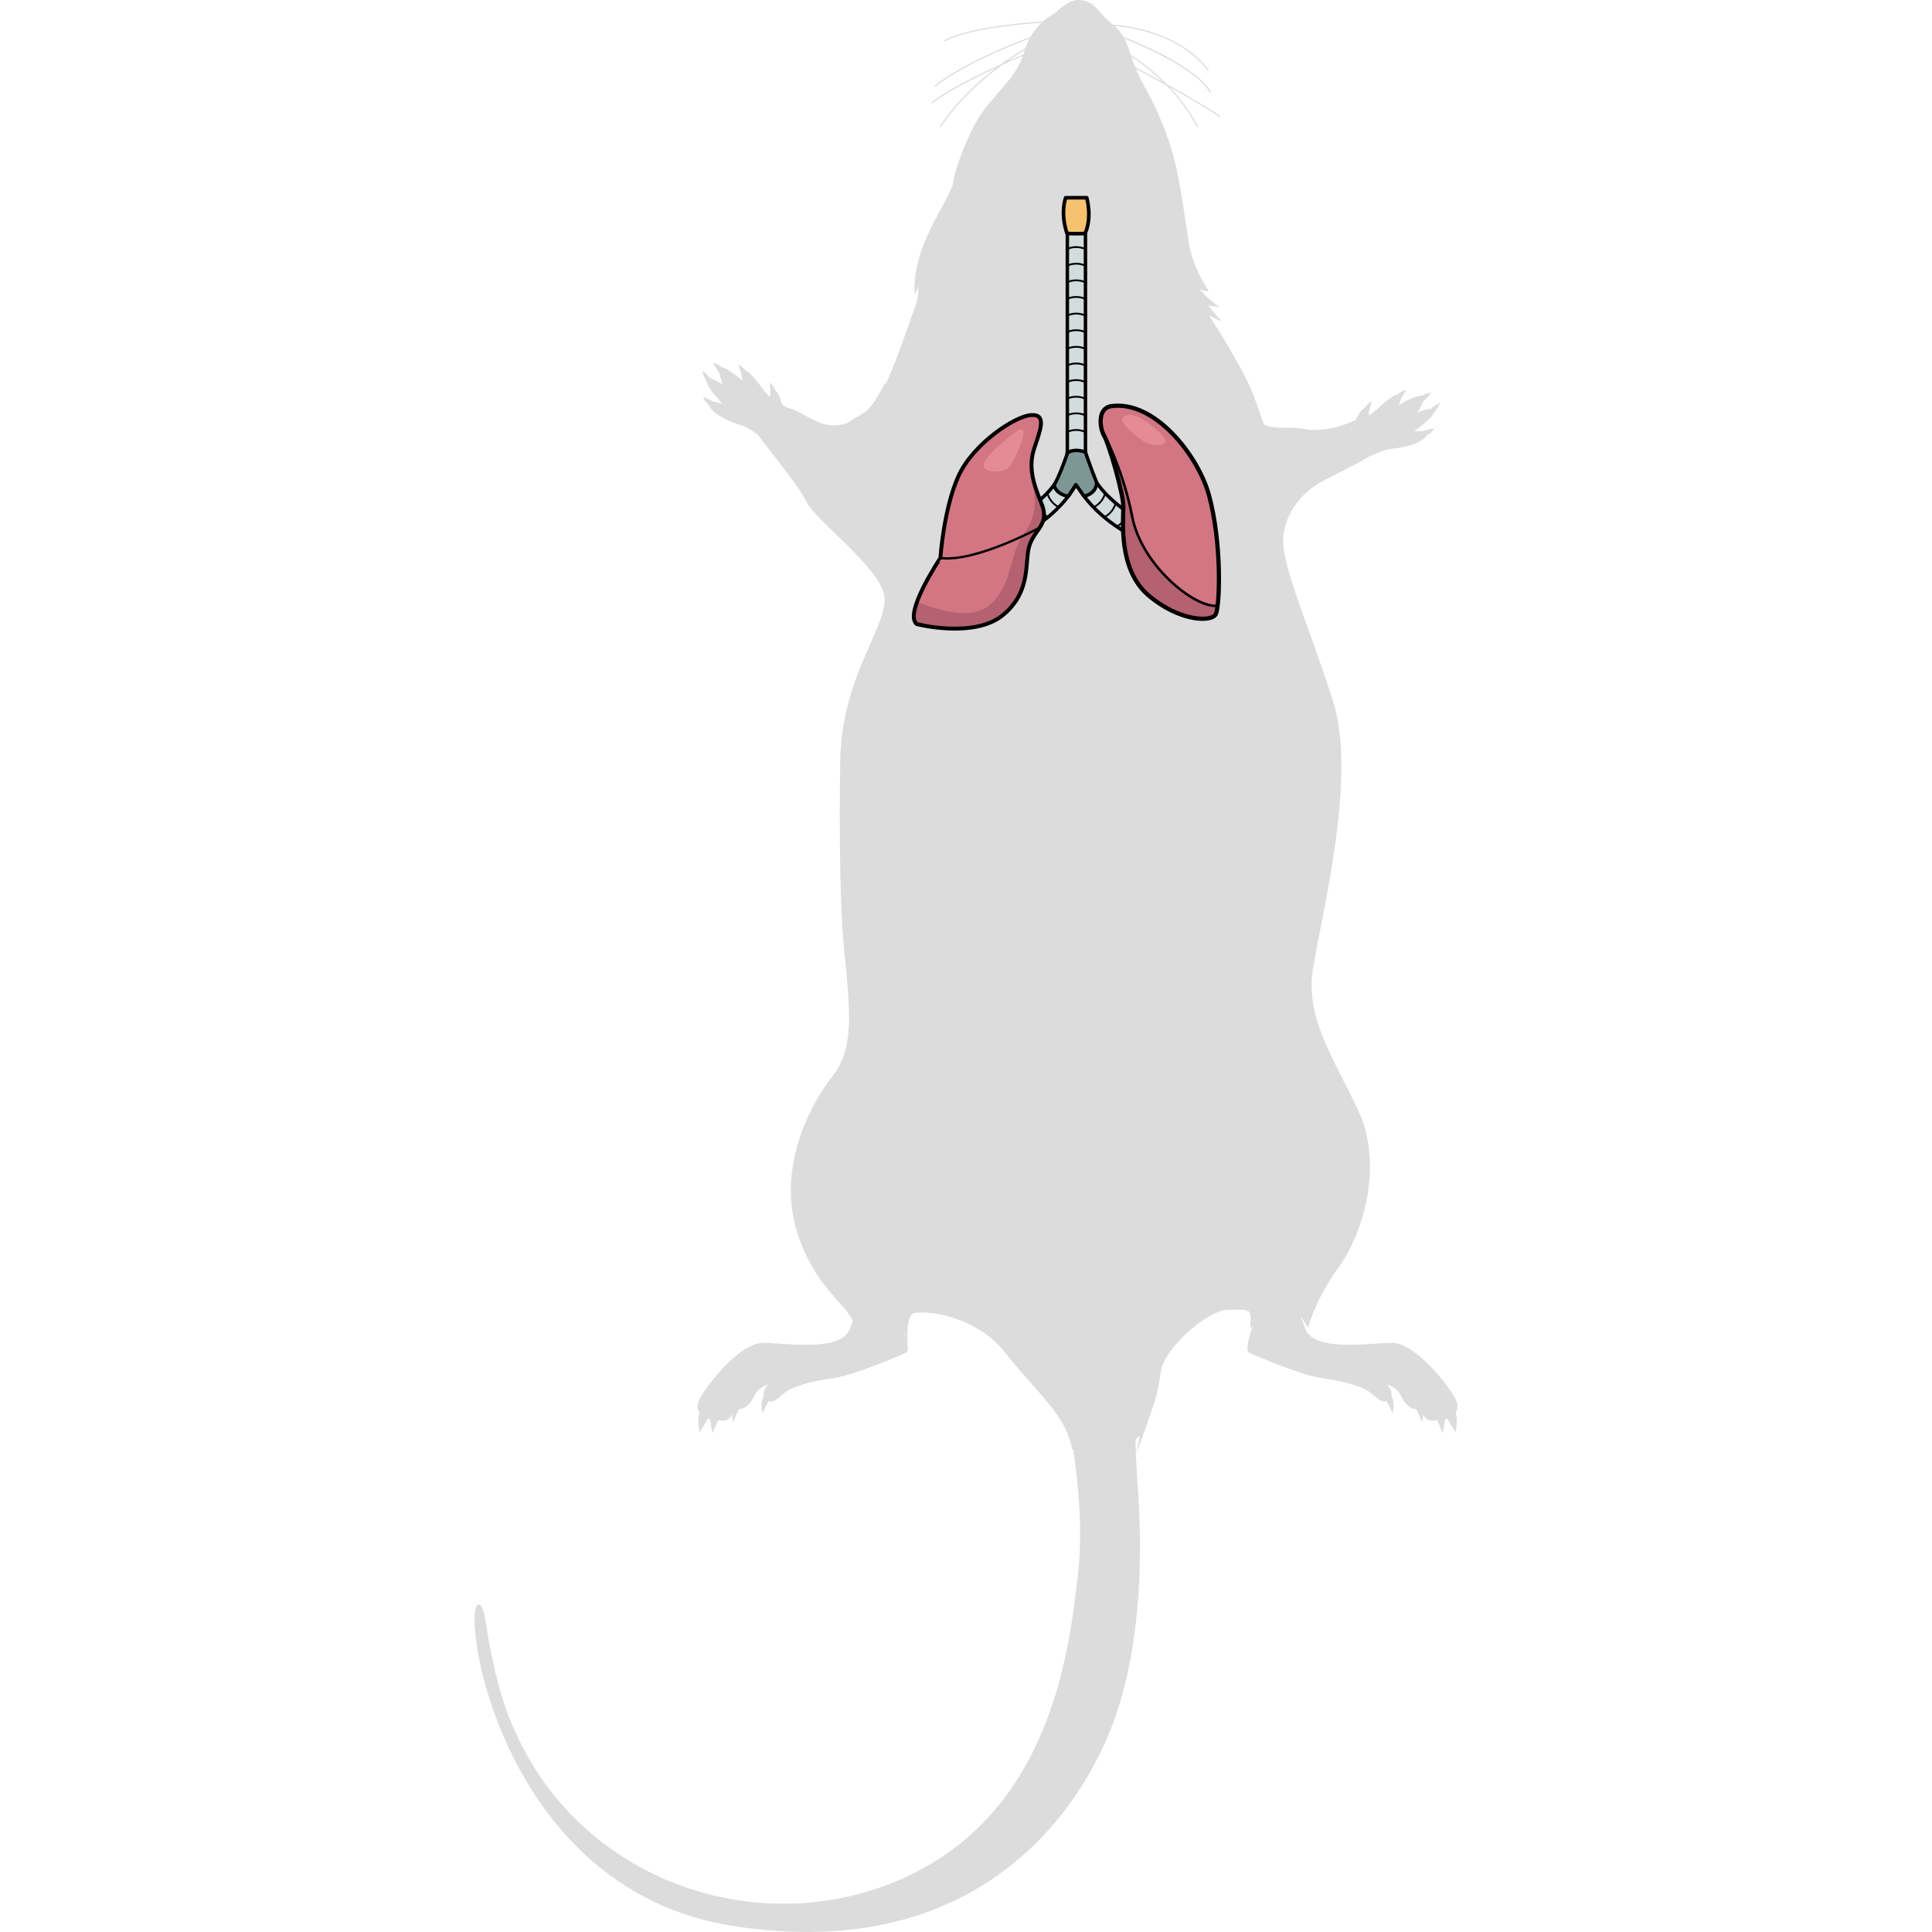 <?xml version="1.0" encoding="utf-8"?>
<!-- Created by: Science Figures, www.sciencefigures.org, Generator: Science Figures Editor -->
<!DOCTYPE svg PUBLIC "-//W3C//DTD SVG 1.1//EN" "http://www.w3.org/Graphics/SVG/1.1/DTD/svg11.dtd">
<svg version="1.1" id="Layer_1" xmlns="http://www.w3.org/2000/svg" xmlns:xlink="http://www.w3.org/1999/xlink" 
	 width="800px" height="800px" viewBox="0 0 271.414 533.495" enable-background="new 0 0 271.414 533.495"
	 xml:space="preserve">
<g>
	<path id="changecolor_3_" fill="#DCDCDC" d="M270.65,385.882c-0.109-0.192-0.236-0.404-0.371-0.623
		c-0.021-0.034-0.041-0.066-0.063-0.101c-2.867-4.608-10.962-14.342-16.821-14.342c-6.188,0-21.622,2.679-24.052-3.979
		c-0.431-1.18-0.835-2.327-1.21-3.422c1.999,3.164,2.006,3.175,2.006,3.175s2.164-8.086,8.543-16.742
		c6.378-8.657,12.528-27.906,5.354-43.17c-7.176-15.263-14.579-25.515-12.529-39.068c2.05-13.553,12.322-52.563,5.604-73.829
		c-1.745-5.525-3.566-10.748-5.296-15.596c0.002,0.002,0.003,0.004,0.004,0.007c-0.005-0.013-0.009-0.024-0.014-0.036
		c-4.922-13.802-9.078-24.508-8.477-30.033c0.813-7.472,5.846-12.513,10.552-15.085c0.276-0.151,0.565-0.307,0.862-0.464
		c0.07-0.038,0.145-0.076,0.216-0.114c0.241-0.127,0.486-0.256,0.738-0.387c0.063-0.032,0.126-0.065,0.188-0.099
		c1.734-0.897,3.676-1.865,5.536-2.824c0.063-0.033,0.124-0.064,0.187-0.098c0.697-0.359,1.378-0.717,2.032-1.07
		c0.161-0.086,0.322-0.173,0.479-0.26c0.14-0.075,0.275-0.15,0.411-0.227c0.169-0.093,0.334-0.186,0.496-0.277
		c0.121-0.068,0.241-0.137,0.358-0.205c0.184-0.105,0.359-0.209,0.533-0.313c0.089-0.053,0.181-0.105,0.267-0.158
		c0.048-0.029,0.096-0.058,0.144-0.086c1.592-0.806,4.785-2.323,6.548-2.487c6.064-0.564,9.276-2.324,9.913-3.589
		c0.571-0.362,1.624-1.108,2.253-2.049c-0.749,0.007-2.535,0.514-3.278,0.735c-0.546-0.09-1.264-0.084-2.194,0.082
		c1.083-1.197,4.577-3.269,5.188-5.013c0.276-0.293,1.404-1.55,1.813-2.893c-0.376,0.117-1.506,0.867-2.704,1.707
		c-0.01,0-0.02,0.001-0.029,0.002c-0.073,0.002-0.146,0.004-0.224,0.012c-0.045,0.004-0.09,0.011-0.135,0.016
		c-0.088,0.012-0.175,0.022-0.266,0.037c-0.037,0.007-0.075,0.015-0.113,0.021c-0.104,0.02-0.207,0.04-0.313,0.064
		c-0.024,0.006-0.05,0.012-0.075,0.018c-0.12,0.027-0.239,0.058-0.359,0.09c-0.004,0.001-0.008,0.002-0.013,0.003l0,0
		c-1.036,0.279-2.002,0.676-2.002,0.676s1.071-1.509,1.46-2.834c0.448-0.429,1.968-1.905,2.375-2.608
		c-1.059,0.08-2.164,0.573-2.789,0.897c-1.517-0.315-6.247,2.521-6.247,2.521s0.648-1.104,0.741-1.955
		c0.502-0.733,1.154-1.737,1.343-2.273c-0.989,0.266-1.943,0.913-2.507,1.349c-2.008,0.399-5.499,4.321-7.707,5.746
		c0-0.013,0.004-0.439-0.087-0.898c0.26-0.826,0.714-2.361,0.734-3.044c-0.822,0.527-1.506,1.373-1.92,1.959
		c-1.143,0.372-2.395,3.241-2.395,3.241v0.001c-0.164,0.071-0.33,0.147-0.497,0.226c0.01-0.023,0.025-0.048,0.033-0.071
		c-3.234,1.569-8.947,3.236-13.565,2.346c-4.618-0.89-7.935,0.247-11.041-1.111c-0.786-0.344-1.952-6.217-4.94-12.244
		c-2.265-4.567-5.106-9.392-7.262-12.897c-0.008-0.012-0.015-0.023-0.021-0.035c-0.225-0.365-0.44-0.714-0.648-1.049
		c-0.012-0.018-0.022-0.034-0.033-0.053c-0.202-0.324-0.395-0.631-0.577-0.922c-0.018-0.028-0.034-0.055-0.052-0.082
		c-0.179-0.283-0.348-0.551-0.505-0.799c-0.013-0.019-0.022-0.035-0.034-0.054c-0.157-0.247-0.303-0.476-0.436-0.683
		c-0.017-0.025-0.03-0.046-0.046-0.07c-0.124-0.194-0.239-0.373-0.339-0.527c-0.016-0.023-0.026-0.04-0.041-0.063
		c-0.203-0.312-0.353-0.542-0.427-0.654c-0.041-0.063-0.063-0.097-0.063-0.097l3.459,1.658l-3.688-4.438l3.136,0.451
		c0,0-3.922-2.739-5.627-5.082c1.916,1.038,2.603,0.552,2.603,0.552s-4.379-6.063-5.523-13.38
		c-0.713-4.569-1.396-9.651-2.252-14.552c-0.514-2.946-1.088-5.826-1.771-8.49c-1.815-7.096-5.049-14.336-7.58-18.893
		c-1.387-2.496-2.235-4.166-2.987-5.982c2.132,1.138,5.15,2.764,8.358,4.538c3.085,3.128,6.177,6.982,8.489,11.504
		c0.029,0.058,0.087,0.091,0.147,0.091c0.025,0,0.052-0.006,0.075-0.019c0.082-0.041,0.114-0.142,0.072-0.223
		c-2.138-4.183-4.938-7.799-7.787-10.8c5.313,2.953,10.918,6.201,13.674,8.213c0.029,0.021,0.063,0.032,0.098,0.032
		c0.051,0,0.102-0.023,0.134-0.068c0.055-0.074,0.038-0.178-0.036-0.231c-2.933-2.141-9.071-5.672-14.664-8.767
		c-3.861-3.908-7.699-6.676-9.998-8.181c-0.17-0.506-0.347-1.04-0.537-1.622c-0.369-1.128-0.775-2.056-1.207-2.851
		c5.993,2.451,20.256,8.799,23.634,14.961c0.03,0.055,0.087,0.086,0.146,0.086c0.027,0,0.055-0.007,0.08-0.021
		c0.08-0.044,0.109-0.145,0.065-0.226c-3.554-6.483-18.415-12.957-24.195-15.278c-0.77-1.289-1.612-2.19-2.478-2.976
		c4.959,0.412,18.146,2.429,25.729,12.279c0.033,0.042,0.082,0.064,0.132,0.064c0.035,0,0.071-0.011,0.102-0.034
		c0.072-0.057,0.086-0.16,0.03-0.233c-7.896-10.256-21.778-12.107-26.403-12.441c-0.652-0.566-1.313-1.097-1.959-1.705
		c-0.221-0.207-0.428-0.421-0.63-0.638c-0.038-0.04-0.076-0.08-0.113-0.12c-0.173-0.188-0.342-0.378-0.508-0.568
		c-0.392-0.448-0.771-0.895-1.167-1.317c-0.024-0.026-0.05-0.053-0.074-0.079c-0.155-0.163-0.313-0.323-0.477-0.477
		c-0.004-0.004-0.007-0.007-0.01-0.01c-0.165-0.154-0.336-0.302-0.513-0.443c-0.035-0.027-0.073-0.055-0.108-0.082
		c-0.142-0.109-0.289-0.213-0.44-0.313c-0.05-0.031-0.099-0.064-0.149-0.095c-0.183-0.112-0.372-0.218-0.572-0.313
		c-0.012-0.006-0.023-0.013-0.035-0.018c-0.211-0.1-0.436-0.186-0.67-0.263c-0.063-0.021-0.129-0.038-0.193-0.058
		c-0.183-0.054-0.373-0.101-0.572-0.141c-0.075-0.016-0.15-0.031-0.228-0.045c-0.271-0.046-0.55-0.082-0.852-0.101
		c-0.193-0.012-0.382-0.011-0.568-0.001c-0.083,0.005-0.163,0.019-0.245,0.027c-0.1,0.011-0.201,0.019-0.299,0.035
		c-0.105,0.018-0.207,0.044-0.311,0.068c-0.07,0.016-0.142,0.029-0.211,0.048c-0.119,0.033-0.235,0.074-0.352,0.114
		c-0.05,0.018-0.1,0.032-0.148,0.051c-0.129,0.049-0.257,0.104-0.383,0.162c-0.033,0.015-0.066,0.027-0.099,0.043
		c-0.138,0.066-0.274,0.137-0.409,0.211c-0.018,0.01-0.036,0.02-0.054,0.029c-0.146,0.082-0.291,0.169-0.435,0.26
		c-0.004,0.002-0.008,0.005-0.012,0.008c-0.21,0.133-0.416,0.271-0.619,0.418c-0.003,0.002-0.008,0.006-0.008,0.006l-0.01,0.008
		c-0.504,0.366-0.986,0.764-1.462,1.156c-0.011,0.01-0.022,0.019-0.033,0.027c-0.157,0.13-0.313,0.259-0.47,0.385
		c-0.002,0.002-0.005,0.004-0.008,0.006c-0.036,0.03-0.073,0.061-0.109,0.09c-0.23,0.184-0.457,0.359-0.686,0.528
		c-0.039,0.028-0.078,0.058-0.117,0.085v0.001c-0.18,0.129-0.359,0.254-0.54,0.366c-0.693,0.432-1.533,1.002-2.414,1.766
		c-5.525,0.367-20.522,1.658-27.229,5.155c-0.081,0.043-0.112,0.143-0.07,0.225c0.03,0.057,0.088,0.089,0.147,0.089
		c0.026,0,0.053-0.006,0.077-0.019c6.494-3.387,20.873-4.69,26.678-5.091c-1.071,0.99-2.176,2.279-3.14,3.967
		c-6.021,2.244-18.867,7.435-26.339,13.392c-0.071,0.058-0.083,0.162-0.026,0.233c0.033,0.041,0.081,0.063,0.13,0.063
		c0.036,0,0.073-0.012,0.104-0.036c7.289-5.813,19.731-10.894,25.875-13.2c-0.429,0.807-0.82,1.708-1.164,2.697
		c-1.553,0.909-3.894,2.367-6.604,4.337c-6.326,2.884-14.851,7.074-19.21,10.532c-0.071,0.057-0.084,0.161-0.026,0.233
		c0.032,0.041,0.081,0.063,0.13,0.063c0.036,0,0.072-0.012,0.104-0.036c4.016-3.186,11.598-7.001,17.709-9.832
		c-5.076,3.837-11.121,9.308-15.633,16.192c-0.051,0.076-0.029,0.18,0.048,0.229c0.028,0.019,0.06,0.027,0.091,0.027
		c0.054,0,0.107-0.026,0.139-0.075c4.869-7.429,11.534-13.206,16.816-17.046c2.343-1.067,4.379-1.954,5.788-2.557
		c-1.964,6.193-8.525,11.166-12.09,16.911c-3.67,5.919-6.746,14.838-7.146,17.989c-0.4,3.15-6.242,11.191-8.8,18.957
		c-2.558,7.768-1.766,12-1.766,12l1.027-2.181c0,0-0.039,3.354-1.071,5.911c-0.062,0.152-0.13,0.33-0.201,0.518
		c-0.025,0.068-0.052,0.135-0.079,0.207c-0.032,0.087-0.068,0.188-0.104,0.281c-0.074,0.201-0.15,0.411-0.232,0.639
		c-0.035,0.099-0.072,0.203-0.109,0.307c-0.104,0.291-0.214,0.602-0.329,0.929c-0.005,0.014-0.01,0.026-0.015,0.04
		c-1.371,3.904-3.492,10.16-6.024,16.053c-0.012,0.026-0.022,0.053-0.034,0.079c-0.209,0.485-0.422,0.969-0.636,1.448
		c-0.009,0.02-0.019,0.04-0.027,0.061L113.245,106c-1.715,3.317-3.268,5.701-4.887,7.423l-5.409,3.405
		c-0.187,0.058-0.368,0.11-0.54,0.157c-0.389,0.102-0.775,0.206-1.189,0.281c-0.002,0-0.004,0.001-0.006,0.001
		c-0.253,0.045-0.506,0.09-0.77,0.126c-5.474,0.753-9.287-3.627-14.372-4.954c0.021,0.033,0.034,0.062,0.054,0.095
		c-0.426-0.334-0.866-0.666-1.298-0.967v-0.001c0,0-0.667-3.057-1.716-3.646c-0.291-0.655-0.797-1.618-1.501-2.296
		c-0.111,0.671,0.032,2.255,0.126,3.118c-0.182,0.436-0.258,0.862-0.26,0.875c-1.887-1.828-4.545-6.354-6.437-7.139
		c-0.468-0.537-1.278-1.359-2.196-1.813c0.08,0.562,0.524,1.676,0.873,2.492c-0.075,0.854,0.346,2.062,0.346,2.062
		s-4.086-3.705-5.635-3.692c-0.55-0.439-1.538-1.139-2.561-1.424c0.262,0.769,1.464,2.513,1.82,3.021
		c0.122,1.376,0.879,3.065,0.879,3.065s-0.87-0.577-1.832-1.053c0-0.001,0-0.001,0-0.001c-0.005-0.003-0.01-0.005-0.014-0.007
		c-0.108-0.053-0.217-0.104-0.325-0.153c-0.027-0.013-0.055-0.025-0.082-0.037c-0.097-0.043-0.19-0.082-0.286-0.12
		c-0.038-0.016-0.076-0.031-0.113-0.046c-0.085-0.032-0.167-0.06-0.25-0.087c-0.043-0.014-0.088-0.03-0.131-0.043
		c-0.074-0.022-0.146-0.039-0.217-0.055c-0.009-0.003-0.019-0.006-0.028-0.008c-1.012-1.058-1.974-2.014-2.319-2.202
		c0.14,1.397,1,2.851,1.215,3.191c0.258,1.829,3.279,4.542,4.109,5.929c-0.887-0.347-1.613-0.509-2.167-0.525
		c-0.703-0.37-2.319-1.194-3.041-1.345c0.432,1.042,1.313,1.976,1.805,2.444c0.374,1.363,3.185,3.721,9.027,5.459
		c1.152,0.343,2.833,1.43,4.233,2.437c2.201,3.001,6.713,8.494,10.037,13.122c0.233,0.326,0.461,0.646,0.682,0.963
		c0.155,0.221,0.307,0.439,0.453,0.654c0.118,0.174,0.236,0.346,0.349,0.514c0.206,0.309,0.401,0.607,0.587,0.898
		c0.069,0.108,0.138,0.217,0.204,0.322c0.206,0.33,0.398,0.648,0.573,0.952c0.038,0.067,0.072,0.13,0.109,0.195
		c0.182,0.323,0.35,0.636,0.487,0.922c2.463,5.116,19.261,17.379,21.393,25.364c2.134,7.985-12.05,22.468-12.05,47.07
		c0,0-0.697,35.134,1.251,53.187c0.152,1.413,0.291,2.761,0.418,4.058c-0.001-0.004-0.003-0.008-0.004-0.013
		c1.026,10.503,1.163,17.369-0.493,22.702c-0.002,0.004-0.002,0.008-0.004,0.012c-0.145,0.463-0.303,0.914-0.476,1.355
		c-0.013,0.033-0.026,0.068-0.039,0.102c-0.167,0.423-0.349,0.835-0.542,1.24c-0.022,0.047-0.045,0.093-0.067,0.139
		c-0.193,0.396-0.399,0.785-0.62,1.167c-0.027,0.048-0.056,0.094-0.083,0.141c-0.226,0.383-0.462,0.76-0.716,1.13
		c-0.023,0.035-0.048,0.068-0.072,0.104c-0.266,0.384-0.544,0.764-0.842,1.138c-0.227,0.284-0.462,0.594-0.701,0.915
		c-0.046,0.061-0.091,0.121-0.137,0.183c-0.504,0.683-1.032,1.438-1.575,2.267c-0.007,0.01-0.013,0.021-0.02,0.031
		c-5.458,8.341-12.172,23.713-7.126,39.618c4.532,14.282,12.896,19.296,15.346,24.214c-0.253,0.721-0.515,1.455-0.788,2.205
		c-2.43,6.657-17.864,3.979-24.052,3.979c-5.859,0-13.957,9.736-16.822,14.344c-0.021,0.032-0.04,0.063-0.06,0.096
		c-0.136,0.221-0.263,0.432-0.373,0.626c-1.01,1.782-0.944,3.202-0.236,4.243c-0.169,0.477-0.712,2.369,0.048,5.376
		c1.409-2.275,2.197-3.736,2.197-3.736l-0.092-0.074c0.255,0.096,0.522,0.177,0.8,0.246c0.153,1.8,0.622,3.809,0.622,3.809
		s0.742-2.009,1.545-3.551c0.109,0.001,0.216,0.006,0.325,0.003c1.962,0.521,2.975-0.492,3.496-1.618
		c0.069,0.662,0.165,1.373,0.33,2.171c0,0,0.739-2.077,1.659-3.683c1.85,0.043,3.352-1.872,3.957-3.186
		c0.76-1.649,1.628-2.8,4.124-3.561c-1.172,1.171-1.477,2.269-1.296,3.106c-0.314,0.676-1.026,2.576-0.277,4.718
		c0,0,0.887-2.104,1.674-3.237c0.178,0.05,0.361,0.08,0.551,0.08c1.736,0,3.147-2.388,5.583-3.473
		c2.436-1.087,5.921-2.172,11.564-2.931c5.645-0.76,18.667-6.295,20.186-7.055c0.104-0.052,0.187-0.138,0.254-0.241
		c0.022-0.033,0.036-0.078,0.055-0.116c0.039-0.08,0.075-0.165,0.099-0.265c0.014-0.055,0.022-0.115,0.031-0.175
		c0.017-0.104,0.029-0.212,0.034-0.329c0.003-0.067,0.005-0.135,0.004-0.206c-0.001-0.132-0.007-0.269-0.019-0.411
		c-0.005-0.066-0.009-0.129-0.016-0.197c-0.02-0.185-0.046-0.375-0.078-0.572c-0.005-0.03-0.008-0.059-0.014-0.09
		c-0.167-0.971-0.465-2.038-0.744-2.922c0.018-0.1,0.032-0.199,0.032-0.298c0.904,3.777,0.904,3.777,0.904,3.777
		s-0.904-7.984,1.651-8.835c2.554-0.851,16.889,0.184,25.26,10.946c0.244,0.314,0.489,0.615,0.734,0.923
		c0.002,0.006,0.008,0.017,0.008,0.017l-0.008-0.017c0.222,0.279,0.443,0.563,0.665,0.836c0.042,0.052,0.085,0.103,0.127,0.154
		c0.118,0.146,0.237,0.285,0.355,0.429c0.146,0.177,0.29,0.351,0.436,0.525c0.153,0.184,0.306,0.372,0.459,0.554
		c0.103,0.121,0.204,0.24,0.306,0.361c0.085,0.1,0.168,0.195,0.252,0.293c6.485,7.61,12.484,13.15,14.568,20.366
		c0.225,0.775,0.42,1.563,0.55,2.383c0.081-0.149,0.153-0.292,0.228-0.438c1.475,9.572,2.713,22.494,1.379,34.454
		c-2.534,22.75-7.913,66.294-48.649,84.374C73.93,538.373,16.537,515.416,5.249,459.447c-1.975-7.465-2.036-15.369-3.803-16.293
		c-0.869-0.454-1.394,0.995-1.441,3.805c-0.001,0.03-0.002,0.059-0.002,0.09c-0.004,0.221-0.003,0.451,0,0.688
		c0.001,0.053,0.002,0.105,0.002,0.158c0.005,0.233,0.012,0.473,0.021,0.721c0.002,0.059,0.005,0.12,0.008,0.181
		c0.012,0.254,0.024,0.512,0.042,0.78c0.003,0.041,0.006,0.084,0.009,0.125c0.06,0.883,0.15,1.84,0.277,2.865
		c0.007,0.059,0.013,0.115,0.02,0.174c0.033,0.264,0.071,0.537,0.109,0.81c0.021,0.148,0.04,0.296,0.063,0.446
		c0.035,0.25,0.074,0.504,0.115,0.761c0.028,0.185,0.058,0.369,0.088,0.557c0.041,0.247,0.082,0.495,0.127,0.747
		c0.035,0.209,0.073,0.419,0.112,0.631c0.044,0.246,0.089,0.491,0.137,0.742c0.046,0.236,0.094,0.477,0.142,0.717
		c0.047,0.236,0.093,0.47,0.143,0.709c0.069,0.331,0.144,0.669,0.218,1.007c0.053,0.24,0.106,0.481,0.161,0.725
		c0.094,0.41,0.189,0.823,0.291,1.243c0.046,0.189,0.096,0.382,0.143,0.573c0.084,0.339,0.17,0.679,0.259,1.024
		c0.054,0.207,0.109,0.416,0.165,0.625c0.09,0.338,0.182,0.678,0.277,1.021c0.059,0.213,0.118,0.427,0.18,0.642
		c0.1,0.354,0.203,0.71,0.309,1.067c0.061,0.205,0.119,0.408,0.182,0.614c0.119,0.396,0.243,0.796,0.369,1.198
		c0.054,0.171,0.105,0.342,0.16,0.514c0.176,0.55,0.356,1.104,0.545,1.662c0.008,0.025,0.016,0.05,0.023,0.074
		c0.205,0.607,0.418,1.219,0.637,1.836c0.031,0.085,0.063,0.172,0.094,0.257c0.185,0.515,0.373,1.03,0.568,1.55
		c0.061,0.162,0.124,0.324,0.186,0.486c0.172,0.451,0.348,0.904,0.527,1.359c0.072,0.182,0.145,0.362,0.218,0.544
		c0.179,0.446,0.362,0.894,0.55,1.344c0.074,0.179,0.148,0.356,0.224,0.535c0.202,0.477,0.409,0.955,0.619,1.435
		c0.065,0.146,0.128,0.294,0.194,0.441c0.26,0.586,0.527,1.174,0.802,1.764c0.019,0.039,0.035,0.078,0.054,0.117
		c0.602,1.288,1.237,2.582,1.906,3.878c0.069,0.134,0.141,0.267,0.209,0.399c0.262,0.501,0.527,1.002,0.8,1.504
		c0.094,0.172,0.188,0.346,0.284,0.518c0.257,0.469,0.519,0.938,0.785,1.405c0.104,0.181,0.205,0.36,0.31,0.54
		c0.275,0.477,0.557,0.953,0.841,1.428c0.097,0.16,0.191,0.32,0.288,0.48c0.327,0.539,0.662,1.078,1.003,1.616
		c0.058,0.091,0.113,0.184,0.172,0.274c0.816,1.281,1.67,2.554,2.561,3.815c0.085,0.121,0.173,0.24,0.259,0.361
		c0.353,0.495,0.711,0.988,1.075,1.479c0.128,0.172,0.259,0.344,0.389,0.516c0.332,0.441,0.67,0.883,1.013,1.32
		c0.144,0.185,0.289,0.368,0.435,0.552c0.344,0.433,0.692,0.862,1.046,1.29c0.145,0.176,0.288,0.352,0.435,0.525
		c0.385,0.46,0.777,0.916,1.174,1.369c0.117,0.135,0.231,0.27,0.35,0.403c1.048,1.185,2.135,2.349,3.263,3.489
		c0.105,0.106,0.215,0.212,0.321,0.318c0.451,0.449,0.905,0.896,1.368,1.338c0.175,0.168,0.354,0.332,0.53,0.498
		c0.406,0.38,0.814,0.758,1.23,1.131c0.2,0.181,0.402,0.359,0.605,0.538c0.407,0.359,0.819,0.715,1.236,1.067
		c0.207,0.175,0.414,0.351,0.623,0.523c0.439,0.364,0.886,0.723,1.336,1.079c0.189,0.15,0.377,0.302,0.568,0.451
		c0.555,0.431,1.117,0.854,1.688,1.272c0.091,0.066,0.179,0.136,0.27,0.202c0.674,0.489,1.358,0.971,2.055,1.442
		c0.13,0.088,0.264,0.173,0.395,0.26c0.556,0.373,1.117,0.74,1.687,1.1c0.229,0.145,0.463,0.285,0.694,0.428
		c0.481,0.297,0.966,0.591,1.457,0.878c0.266,0.156,0.535,0.31,0.804,0.462c0.473,0.27,0.949,0.533,1.431,0.794
		c0.279,0.151,0.559,0.301,0.84,0.448c0.497,0.261,1,0.516,1.507,0.766c0.27,0.134,0.537,0.27,0.81,0.4
		c0.576,0.277,1.162,0.545,1.75,0.811c0.209,0.094,0.414,0.191,0.624,0.283c0.806,0.354,1.621,0.695,2.449,1.025
		c0.122,0.048,0.247,0.092,0.37,0.141c0.703,0.274,1.412,0.543,2.132,0.8c0.285,0.102,0.575,0.197,0.863,0.296
		c0.567,0.195,1.138,0.388,1.716,0.572c0.333,0.105,0.669,0.207,1.005,0.309c0.55,0.167,1.102,0.328,1.66,0.484
		c0.351,0.099,0.704,0.195,1.059,0.289c0.566,0.149,1.139,0.293,1.715,0.432c0.349,0.084,0.695,0.17,1.048,0.249
		c0.627,0.143,1.263,0.274,1.901,0.404c0.308,0.063,0.611,0.13,0.921,0.188c0.951,0.182,1.91,0.351,2.885,0.502
		c67.985,10.555,96.709-32.574,105.466-57.936c9.404-27.23,6.419-58.957,5.843-67.976c-0.149-2.352-0.271-5.258-0.338-8.399
		c0.148-0.173,0.295-0.327,0.436-0.456c0.031-0.029,0.063-0.054,0.094-0.08c0.088-0.075,0.174-0.138,0.258-0.191
		c0.031-0.021,0.063-0.042,0.095-0.059c0.108-0.06,0.213-0.104,0.311-0.119c-0.864,4.125-0.931,4.59-0.931,4.59
		s2.462-6.383,3.925-10.907c1.463-4.523,1.893-5.059,2.803-11.552c0.344-2.45,2.278-5.483,4.852-8.312v0.001
		c0,0,0.046-0.049,0.12-0.129c4.24-4.613,10.152-8.646,13.596-8.646c2.838,0,4.405-0.116,5.264,0.188l0.1,0.546
		c0,0,0.049-0.176,0.114-0.454c0.646,0.336,0.786,1.031,0.786,2.455c-0.114,2.393-0.114,2.393-0.114,2.393s0.021-0.017,0.062-0.048
		c0.029-0.021,0.067-0.053,0.125-0.099c0.023-0.019,0.043-0.034,0.07-0.056c0.068-0.055,0.143-0.116,0.236-0.193
		c0.007-0.006,0.015-0.013,0.021-0.02c0.055-0.045,0.113-0.094,0.176-0.146c-0.187,0.497-1.019,2.775-1.344,4.67
		c-0.006,0.031-0.009,0.062-0.014,0.094c-0.032,0.195-0.059,0.385-0.078,0.568c-0.007,0.068-0.011,0.131-0.016,0.197
		c-0.012,0.143-0.018,0.279-0.019,0.411c-0.001,0.071,0.001,0.139,0.004,0.206c0.005,0.117,0.018,0.225,0.034,0.328
		c0.009,0.061,0.018,0.121,0.031,0.176c0.024,0.1,0.06,0.184,0.099,0.265c0.019,0.038,0.032,0.083,0.055,0.116
		c0.067,0.104,0.149,0.189,0.254,0.241c1.519,0.76,14.541,6.295,20.186,7.055c5.644,0.759,9.129,1.844,11.564,2.931
		c2.436,1.085,3.847,3.473,5.583,3.473c0.189,0,0.373-0.03,0.551-0.08c0.787,1.134,1.674,3.237,1.674,3.237
		c0.749-2.142,0.037-4.042-0.277-4.718c0.181-0.838-0.124-1.936-1.296-3.106c2.496,0.761,3.364,1.911,4.124,3.561
		c0.605,1.313,2.107,3.229,3.957,3.186c0.92,1.605,1.659,3.683,1.659,3.683c0.165-0.798,0.261-1.509,0.33-2.171
		c0.521,1.126,1.534,2.14,3.496,1.618c0.109,0.003,0.216-0.002,0.325-0.003c0.803,1.542,1.545,3.551,1.545,3.551
		s0.469-2.009,0.622-3.809c0.277-0.069,0.545-0.15,0.8-0.246l-0.092,0.074c0,0,0.788,1.461,2.197,3.736
		c0.76-3.007,0.217-4.899,0.048-5.376C271.594,389.083,271.66,387.664,270.65,385.882z M190.114,22.68
		c-3.002-1.652-5.768-3.139-7.695-4.166c-0.353-0.883-0.693-1.823-1.067-2.917C183.489,17.021,186.75,19.409,190.114,22.68z
		 M147.005,17.011c1.939-1.351,3.624-2.405,4.875-3.147c-0.106,0.333-0.21,0.672-0.305,1.025c-0.013,0.049-0.032,0.096-0.046,0.144
		C150.416,15.507,148.844,16.187,147.005,17.011z"/>
	<g>
		<g>
			<g>
				
					<path fill="#D3DCDC" stroke="#000000" stroke-width="0.952" stroke-linecap="round" stroke-linejoin="round" stroke-miterlimit="10" d="
					M183.72,143.442c-0.147-0.073-15.027-7.604-15.027-19.284V60.182c0-0.01-0.003-0.02-0.003-0.029v-0.125
					c0-1.381-1.119-2.5-2.5-2.5s-2.5,1.119-2.5,2.5v63.977c0,11.681-14.88,19.211-15.027,19.284
					c-1.237,0.611-1.745,2.11-1.134,3.349c0.436,0.882,1.321,1.394,2.243,1.394c0.372,0,0.749-0.084,1.105-0.26
					c0.551-0.271,10.487-5.283,15.273-14.131c4.754,8.943,14.801,14.012,15.354,14.285c0.356,0.176,0.733,0.26,1.105,0.26
					c0.922,0,1.808-0.512,2.243-1.394C185.465,145.553,184.958,144.054,183.72,143.442z"/>
				
					<path fill="#7D9797" stroke="#000000" stroke-width="0.952" stroke-linecap="round" stroke-linejoin="round" stroke-miterlimit="10" d="
					M163.76,125.015c0,0,1.651-1.335,4.95-0.156c0.707,2.403,3.084,8.435,3.084,8.435s0.11,2.917-3.49,3.721
					c-1.244-1.808-2.256-3.188-2.256-3.188l-2.085,3.188c0,0-3.222-0.272-3.95-3.08C161.456,131.776,163.76,125.015,163.76,125.015z
					"/>
				
					<path fill="none" stroke="#000000" stroke-width="0.5" stroke-linecap="round" stroke-linejoin="round" stroke-miterlimit="10" d="
					M163.69,119.274c0,0,2.153-1.226,4.969,0"/>
				
					<path fill="none" stroke="#000000" stroke-width="0.5" stroke-linecap="round" stroke-linejoin="round" stroke-miterlimit="10" d="
					M174.118,136.145c0,0-0.383,2.448-3.096,3.888"/>
				
					<path fill="none" stroke="#000000" stroke-width="0.5" stroke-linecap="round" stroke-linejoin="round" stroke-miterlimit="10" d="
					M177.008,138.913c0,0-0.383,2.448-3.096,3.888"/>
				
					<path fill="none" stroke="#000000" stroke-width="0.5" stroke-linecap="round" stroke-linejoin="round" stroke-miterlimit="10" d="
					M180.342,141.378c0,0-0.299,2.46-2.961,3.991"/>
				
					<path fill="none" stroke="#000000" stroke-width="0.5" stroke-linecap="round" stroke-linejoin="round" stroke-miterlimit="10" d="
					M183.66,143.374c0,0-0.299,2.46-2.961,3.991"/>
				
					<path fill="none" stroke="#000000" stroke-width="0.5" stroke-linecap="round" stroke-linejoin="round" stroke-miterlimit="10" d="
					M158.208,136.145c0,0,0.383,2.448,3.096,3.888"/>
				
					<path fill="none" stroke="#000000" stroke-width="0.5" stroke-linecap="round" stroke-linejoin="round" stroke-miterlimit="10" d="
					M155.318,138.913c0,0,0.383,2.448,3.096,3.888"/>
				
					<path fill="none" stroke="#000000" stroke-width="0.5" stroke-linecap="round" stroke-linejoin="round" stroke-miterlimit="10" d="
					M151.984,141.378c0,0,0.299,2.46,2.961,3.991"/>
				
					<path fill="none" stroke="#000000" stroke-width="0.5" stroke-linecap="round" stroke-linejoin="round" stroke-miterlimit="10" d="
					M148.667,143.374c0,0,0.299,2.46,2.961,3.991"/>
				
					<path fill="none" stroke="#000000" stroke-width="0.5" stroke-linecap="round" stroke-linejoin="round" stroke-miterlimit="10" d="
					M163.69,114.683c0,0,2.153-1.226,4.969,0"/>
				
					<path fill="none" stroke="#000000" stroke-width="0.5" stroke-linecap="round" stroke-linejoin="round" stroke-miterlimit="10" d="
					M163.69,110.091c0,0,2.153-1.226,4.969,0"/>
				
					<path fill="none" stroke="#000000" stroke-width="0.5" stroke-linecap="round" stroke-linejoin="round" stroke-miterlimit="10" d="
					M163.69,105.499c0,0,2.153-1.226,4.969,0"/>
				
					<path fill="none" stroke="#000000" stroke-width="0.5" stroke-linecap="round" stroke-linejoin="round" stroke-miterlimit="10" d="
					M163.69,100.907c0,0,2.153-1.226,4.969,0"/>
				
					<path fill="none" stroke="#000000" stroke-width="0.5" stroke-linecap="round" stroke-linejoin="round" stroke-miterlimit="10" d="
					M163.69,96.315c0,0,2.153-1.226,4.969,0"/>
				
					<path fill="none" stroke="#000000" stroke-width="0.5" stroke-linecap="round" stroke-linejoin="round" stroke-miterlimit="10" d="
					M163.69,91.724c0,0,2.153-1.226,4.969,0"/>
				
					<path fill="none" stroke="#000000" stroke-width="0.5" stroke-linecap="round" stroke-linejoin="round" stroke-miterlimit="10" d="
					M163.69,87.132c0,0,2.153-1.226,4.969,0"/>
				
					<path fill="none" stroke="#000000" stroke-width="0.5" stroke-linecap="round" stroke-linejoin="round" stroke-miterlimit="10" d="
					M163.69,82.54c0,0,2.153-1.226,4.969,0"/>
				
					<path fill="none" stroke="#000000" stroke-width="0.5" stroke-linecap="round" stroke-linejoin="round" stroke-miterlimit="10" d="
					M163.69,77.948c0,0,2.153-1.226,4.969,0"/>
				
					<path fill="none" stroke="#000000" stroke-width="0.5" stroke-linecap="round" stroke-linejoin="round" stroke-miterlimit="10" d="
					M163.69,73.356c0,0,2.153-1.226,4.969,0"/>
				
					<path fill="none" stroke="#000000" stroke-width="0.5" stroke-linecap="round" stroke-linejoin="round" stroke-miterlimit="10" d="
					M163.69,68.765c0,0,2.153-1.226,4.969,0"/>
				
					<path fill="none" stroke="#000000" stroke-width="0.5" stroke-linecap="round" stroke-linejoin="round" stroke-miterlimit="10" d="
					M163.69,64.173c0,0,2.153-1.226,4.969,0"/>
			</g>
			<path fill="#F6C270" stroke="#000000" stroke-linecap="round" stroke-linejoin="round" stroke-miterlimit="10" d="M163.617,64.48
				c0,0-1.93-4.94-0.401-9.881c3.362,0,5.831,0,5.831,0s1.572,5.43-0.461,9.881C165.966,64.591,163.617,64.48,163.617,64.48z"/>
			<g>
				<path fill="#D37683" d="M122.075,172.324c0,0,15.959,4.157,23.983-2.601c8.025-6.756,5.638-15.031,7.276-19.424
					c1.639-4.391,5.522-5.693,3.204-11.293c-2.317-5.599-3.672-10.076-1.998-15.161c1.671-5.086,3.564-9.507-0.851-9.233
					c-4.418,0.273-16.032,7.906-20.09,16.901c-4.059,8.993-4.965,22.586-4.965,22.586S118.447,169.24,122.075,172.324z"/>
				<path fill="#E48B96" d="M150.147,118.76c0,0-8.215,5.993-9.397,9.067s4.906,2.696,6.521,1.514S154.025,116.745,150.147,118.76z"
					/>
				<path fill="#B46170" d="M156.539,139.007c-0.87-2.101-1.604-4.044-2.093-5.92l0,0c0.3,7.803,0.752,9.154-3.148,14.978
					s-2.671,13.782-9.353,19.241c-5.291,4.322-15.657,0.576-19.745-1.172c-0.998,2.738-1.348,5.15-0.125,6.19
					c0,0,15.959,4.157,23.983-2.601c8.025-6.756,5.638-15.031,7.276-19.424C154.973,145.909,158.857,144.606,156.539,139.007z"/>
				
					<path fill="none" stroke="#000000" stroke-width="0.643" stroke-linecap="round" stroke-linejoin="round" stroke-miterlimit="10" d="
					M156.067,145.692c0,0-17.657,9.631-27.432,8.407"/>
			</g>
			<g>
				<path fill="#D37683" d="M175.773,112.164c-3.82,0.555-3.17,6.119-1.902,8.217c1.269,2.098,5.283,15.825,5.283,19.537
					c0,3.713-1.479,17.349,6.974,24.516c8.453,7.168,17.539,7.518,18.597,5.07c1.056-2.448,1.69-19.405-1.901-32.691
					C199.855,125.836,187.818,110.416,175.773,112.164z"/>
				<path fill="#E48B96" d="M190.065,120.291c0,0-6.333-6.747-10.087-5.608s2.997,6.025,5.044,7.336
					S192.763,123.568,190.065,120.291z"/>
				<path fill="#B46170" d="M204.724,169.504c0.169-0.393,0.327-1.162,0.46-2.226l-0.002-0.001
					c-6.431,0.682-21.031-11.248-23.586-24.633c-2.553-13.379-8.424-24.062-8.429-24.071c0.179,0.709,0.424,1.345,0.703,1.808
					c1.269,2.098,5.283,15.825,5.283,19.537c0,3.713-1.479,17.349,6.974,24.516C194.581,171.602,203.667,171.951,204.724,169.504z"
					/>
				
					<path fill="none" stroke="#000000" stroke-width="1.071" stroke-linecap="round" stroke-linejoin="round" stroke-miterlimit="10" d="
					M122.075,172.324c0,0,15.959,4.157,23.983-2.601c8.025-6.756,5.638-15.031,7.276-19.424c1.639-4.391,5.522-5.693,3.204-11.293
					c-2.317-5.599-3.672-10.076-1.998-15.161c1.671-5.086,3.564-9.507-0.851-9.233c-4.418,0.273-16.032,7.906-20.09,16.901
					c-4.059,8.993-4.965,22.586-4.965,22.586S118.447,169.24,122.075,172.324z"/>
				
					<path fill="none" stroke="#000000" stroke-width="1.159" stroke-linecap="round" stroke-linejoin="round" stroke-miterlimit="10" d="
					M175.773,112.164c-3.82,0.555-3.17,6.119-1.902,8.217c1.269,2.098,5.283,15.825,5.283,19.537c0,3.713-1.479,17.349,6.974,24.516
					c8.453,7.168,17.539,7.518,18.597,5.07c1.056-2.448,1.69-19.405-1.901-32.691C199.855,125.836,187.818,110.416,175.773,112.164z
					"/>
				
					<path fill="none" stroke="#000000" stroke-width="0.696" stroke-linecap="round" stroke-linejoin="round" stroke-miterlimit="10" d="
					M173.167,118.573c0,0,5.875,10.687,8.429,24.071c2.555,13.385,17.155,25.314,23.586,24.633"/>
			</g>
		</g>
	</g>
</g>
</svg>